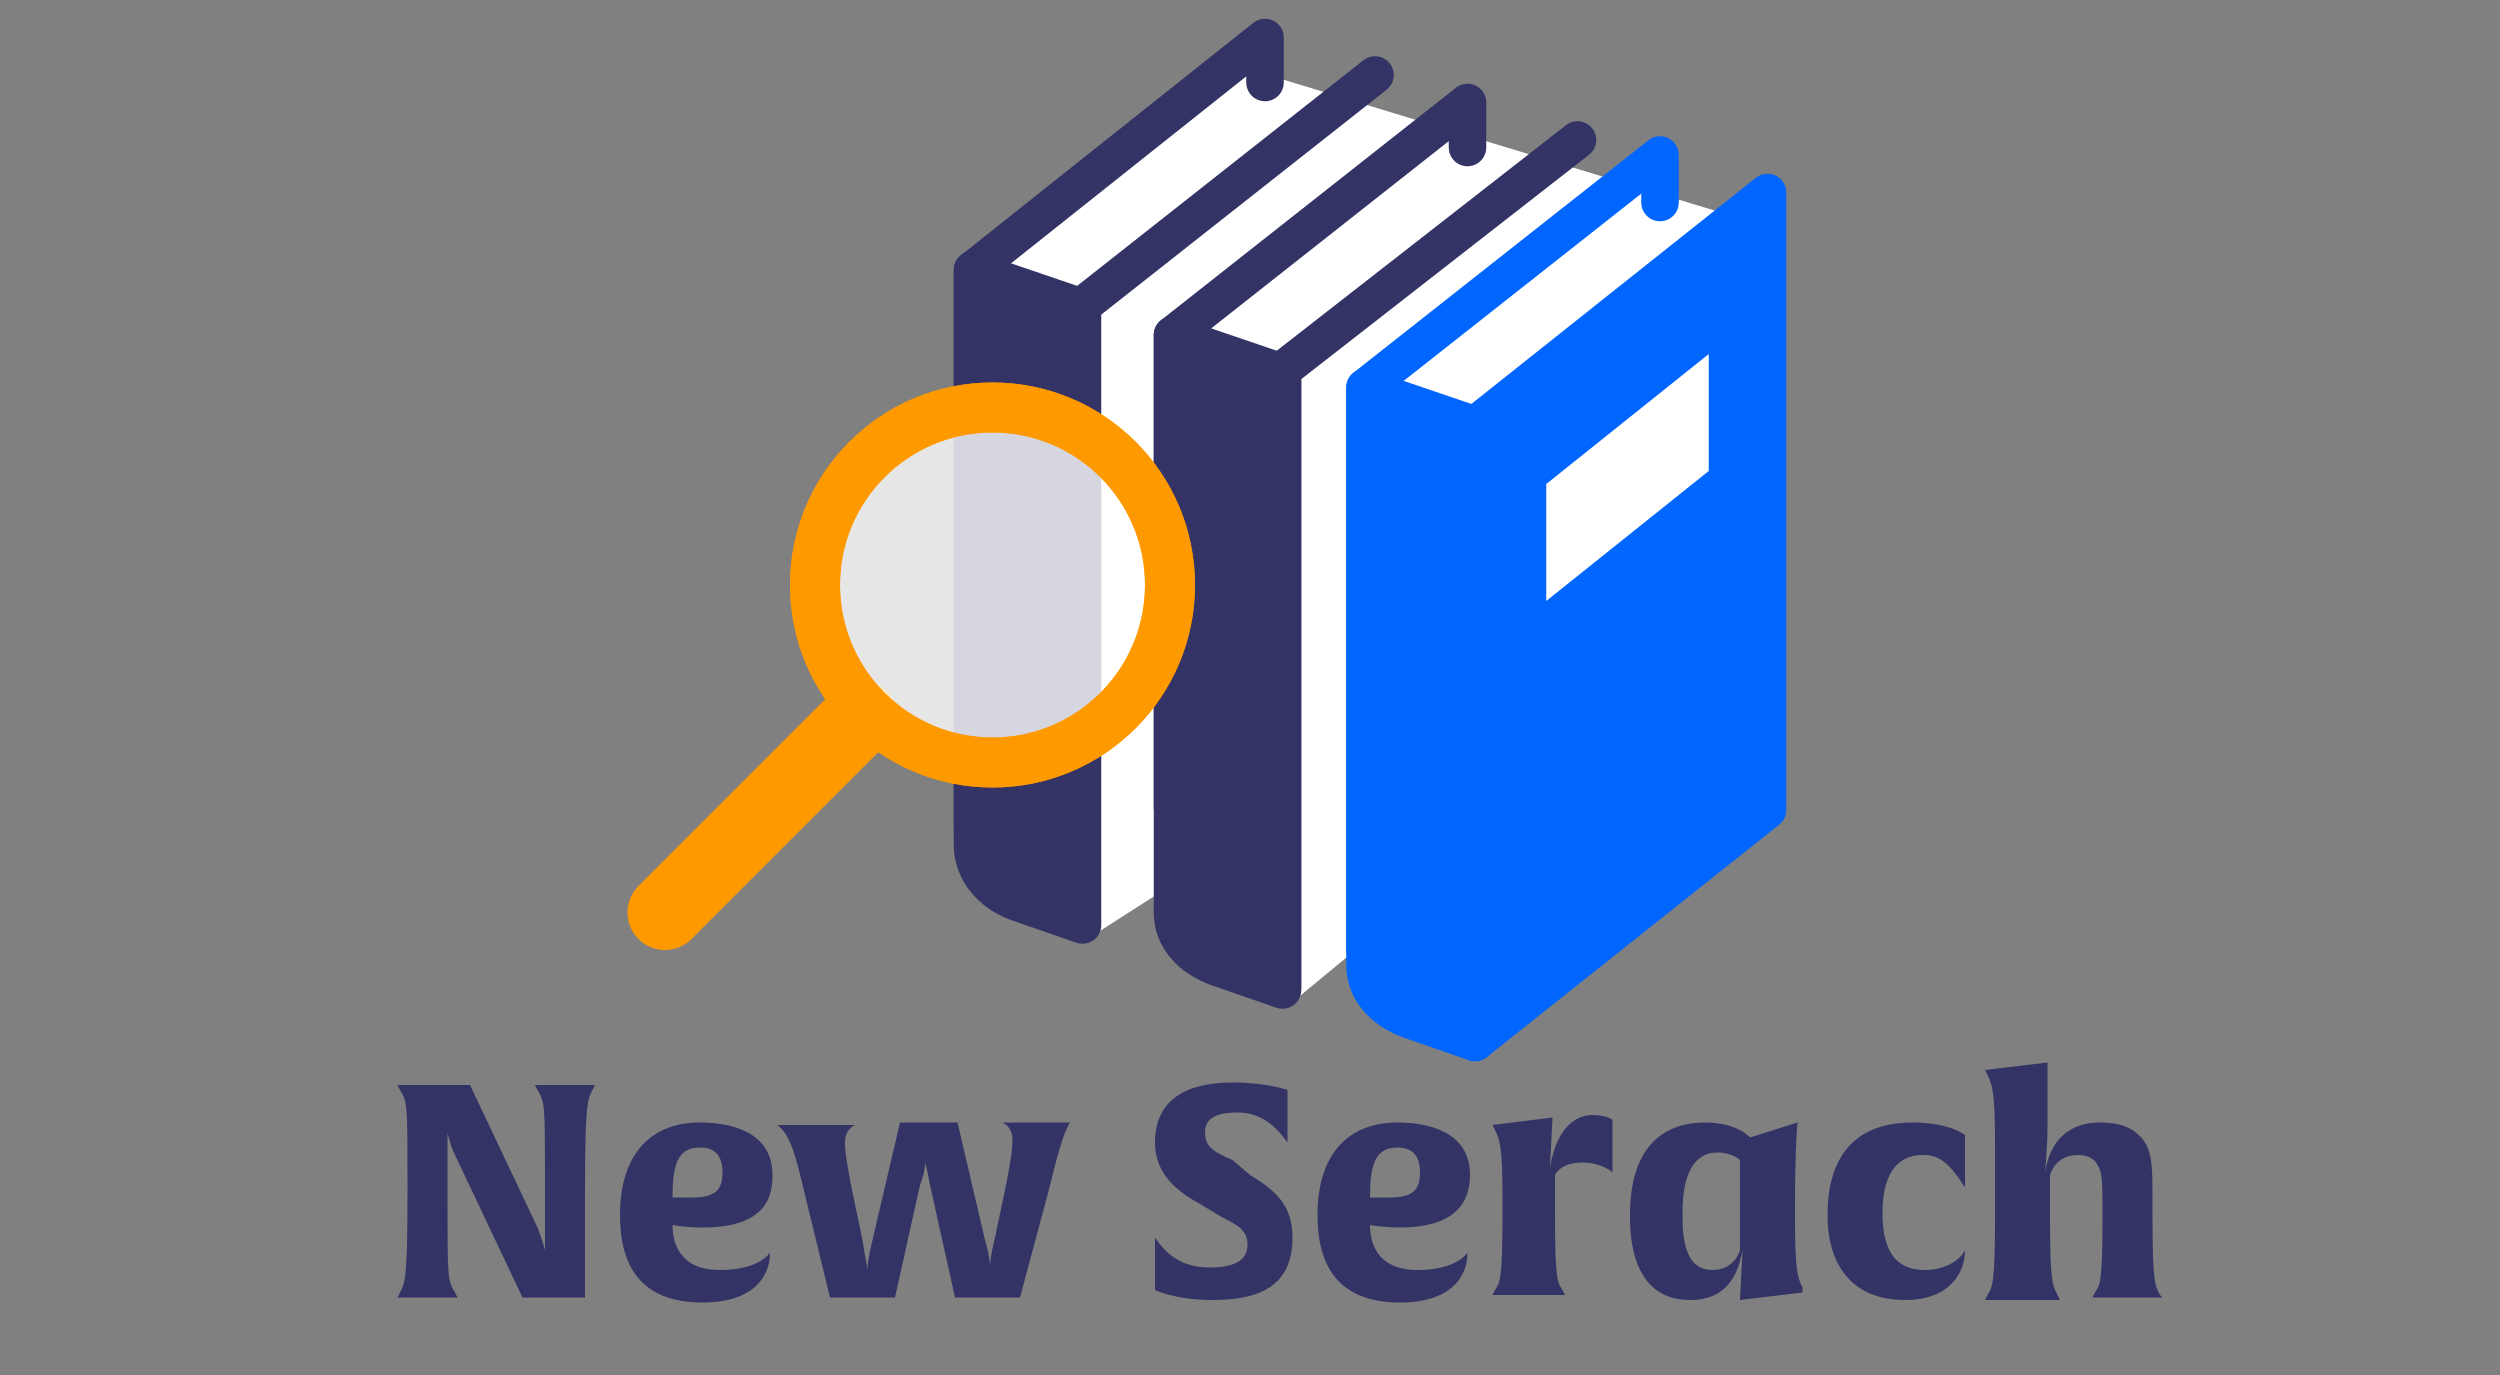 <?xml version="1.0" encoding="utf-8"?>
<!-- Generator: Adobe Illustrator 19.1.0, SVG Export Plug-In . SVG Version: 6.00 Build 0)  -->
<svg version="1.1" id="レイヤー_1" xmlns="http://www.w3.org/2000/svg" xmlns:xlink="http://www.w3.org/1999/xlink" x="0px"
	 y="0px" viewBox="0 0 100 55" enable-background="new 0 0 100 55" xml:space="preserve">
<rect x="0" y="0" width="100" height="55" fill="#808080" stroke="none"/>
<g>
	<path fill="#333366" d="M23.7,43.6c-0.2,0.4-0.3,0.5-0.3,4.1v4.2c0,0-0.3,0-1.1,0c-0.8,0-1.4,0-1.4,0l-2.7-5.7
		c-0.2-0.4-0.3-0.9-0.3-0.9v2.4c0,3.5,0,3.5,0.3,4l0.1,0.2c0,0-0.4,0-1.2,0c-0.8,0-1.2,0-1.2,0l0.1-0.2c0.2-0.4,0.3-0.5,0.3-4.1
		c0-3.5,0-3.5-0.3-4l-0.1-0.2c0,0,0.4,0,1.5,0c0.9,0,1.4,0,1.4,0l2.7,5.7c0.2,0.5,0.3,0.9,0.3,0.9v-2.4c0-3.5,0-3.5-0.3-4l-0.1-0.2
		c0,0,0.4,0,1.2,0c0.8,0,1.2,0,1.2,0L23.7,43.6z"/>
	<path fill="#333366" d="M28.1,49.1c-0.7,0-1.2-0.1-1.2-0.1c0,0.6,0.2,1.8,1.9,1.8c1.6,0,2-0.7,2-0.7c0,1-0.7,2-2.7,2
		c-2.5,0-3.3-1.5-3.3-3.5c0-2.4,1.2-3.7,3.2-3.7c1.1,0,2.9,0.3,2.9,2.1C30.9,47.8,30.7,49.1,28.1,49.1z M28,45.9
		c-0.9,0-1.1,0.7-1.1,2c0,0,0.2,0,0.8,0c0.9,0,1.2-0.3,1.2-1C28.9,46.5,28.8,45.9,28,45.9z"/>
	<path fill="#333366" d="M41.9,47.8l-1.1,4.1c0,0-0.4,0-1.3,0c-0.9,0-1.3,0-1.3,0l-1-4.5c-0.1-0.6-0.2-0.9-0.2-0.9
		c0,0.1,0,0.4-0.2,0.9l-1,4.5c0,0-0.4,0-1.3,0c-0.9,0-1.3,0-1.3,0l-1-4.1c-0.4-1.7-0.6-2.4-1.1-2.8c0,0,0.5,0,1.5,0
		c1.1,0,1.6,0,1.6,0c-0.2,0.1-0.4,0.3-0.4,0.7c0,0.4,0.1,1,0.3,2l0.4,1.9c0.1,0.7,0.2,1.1,0.2,1.2c0-0.1,0-0.4,0.2-1.2l1.1-4.7
		c0,0,0.3,0,1.1,0c0.8,0,1.2,0,1.2,0l1.1,4.7c0.2,0.7,0.2,1,0.2,1.1c0-0.1,0-0.4,0.2-1.2l0.4-1.9c0.2-1,0.3-1.6,0.3-2
		c0-0.4-0.2-0.6-0.4-0.7c0,0,0.5,0,1.4,0c0.9,0,1.3,0,1.3,0C42.5,45.4,42.3,46.2,41.9,47.8z"/>
	<path fill="#333366" d="M48.5,52c-1.5,0-2.3-0.4-2.3-0.4s0-0.3,0-0.9c0-0.7,0-1.2,0-1.2c0.4,0.6,1,1.2,2.2,1.2
		c0.8,0,1.5-0.2,1.5-0.9c0-0.6-0.4-0.8-1-1.1l-1-0.6c-0.9-0.5-1.7-1.2-1.7-2.4c0-1.6,1.1-2.4,3.1-2.4c1.4,0,2.2,0.3,2.2,0.3
		s0,0.3,0,1c0,0.7,0,1.1,0,1.1c-0.5-0.7-1.1-1.2-2-1.2c-0.8,0-1.3,0.2-1.3,0.8c0,0.6,0.4,0.8,1.1,1.1L50,47c1,0.6,1.7,1.2,1.7,2.5
		C51.7,51.5,50.3,52,48.5,52z"/>
	<path fill="#333366" d="M56,49.1c-0.7,0-1.2-0.1-1.2-0.1c0,0.6,0.2,1.8,1.9,1.8c1.6,0,2-0.7,2-0.7c0,1-0.7,2-2.7,2
		c-2.5,0-3.3-1.5-3.3-3.5c0-2.4,1.2-3.7,3.2-3.7c1.1,0,2.9,0.3,2.9,2.1C58.8,47.8,58.5,49.1,56,49.1z M55.9,45.9
		c-0.9,0-1.1,0.7-1.1,2c0,0,0.2,0,0.8,0c0.9,0,1.2-0.3,1.2-1C56.8,46.5,56.7,45.9,55.9,45.9z"/>
	<path fill="#333366" d="M63.3,46.5c-0.9,0-1.1,0.5-1.1,0.5v1.6c0,2.6,0.1,2.7,0.3,3l0.1,0.2c0,0-0.5,0-1.5,0s-1.4,0-1.4,0l0.1-0.2
		c0.2-0.3,0.3-0.4,0.3-3.1v-0.5c0-2.1-0.1-2.4-0.3-2.8l-0.1-0.2l2.4-0.3l-0.1,2c0.3-1.8,1.2-2.1,1.7-2.1c0.6,0,0.8,0.2,0.8,0.2
		s0,0.3,0,1c0,0.8,0,1.1,0,1.1C64.3,46.7,63.8,46.5,63.3,46.5z"/>
	<path fill="#333366" d="M72.1,51.7L69.6,52l0.1-2c-0.3,1.8-1.4,2-2.1,2c-2.4,0-2.4-2.7-2.4-3.4c0-2.9,1.5-3.7,3-3.7
		c1.3,0,1.8,0.6,1.8,0.6l1.9-0.6c0,0-0.1,0.9-0.1,3.4v0.4c0,2.1,0.1,2.4,0.3,2.8L72.1,51.7z M69.6,46.4c0,0-0.3-0.3-0.9-0.3
		c-0.9,0-1.4,0.8-1.4,2.4c0,0.8,0,2.3,1.2,2.3c0.9,0,1.1-0.8,1.1-0.8V46.4z"/>
	<path fill="#333366" d="M78.6,50c0,0.9-0.6,2-2.4,2c-2.2,0-3.1-1.5-3.1-3.4c0-2.1,0.9-3.7,3.4-3.7c1.5,0,2.1,0.5,2.1,0.5
		s0,0.3,0,0.9c0,0.6,0,1.2,0,1.2c-0.7-1.1-1.1-1.3-1.7-1.3c-1.1,0-1.6,0.9-1.6,2.3c0,1.2,0.3,2.3,1.7,2.3
		C78.1,50.8,78.6,50.1,78.6,50z"/>
	<path fill="#333366" d="M86.5,51.9c0,0-0.4,0-1.4,0s-1.4,0-1.4,0l0.1-0.2c0.2-0.3,0.3-0.4,0.3-3c0-1.4,0-1.8-0.2-2.1
		c-0.1-0.2-0.3-0.4-0.8-0.4c-0.9,0-1.1,0.8-1.1,0.8v1.7c0,2.6,0.1,2.7,0.3,3.1l0.1,0.2c0,0-0.4,0-1.5,0s-1.5,0-1.5,0l0.1-0.2
		c0.2-0.3,0.3-0.5,0.3-3.1v-2.9c0-2.1-0.1-2.4-0.3-2.8l-0.1-0.2l2.5-0.3c0,0,0,1.2,0,2.2v0.4c0,0.8-0.1,1.8-0.1,1.8
		c0.3-1.9,1.7-2,2.2-2c0.8,0,1.4,0.2,1.8,0.8c0.3,0.5,0.3,1.1,0.3,2.5v0.5c0,2.6,0.1,2.7,0.3,3.1L86.5,51.9z"/>
</g>
<polygon fill="#FFFFFF" points="38.9,34.3 38.9,10.8 49.4,2.6 69.5,8.7 70.8,32.4 59,41.9 54.1,38.1 51.8,40 46.4,35.7 43.9,37.3 
	"/>
<polyline fill="none" stroke="#333366" stroke-width="1.5" stroke-linecap="round" stroke-linejoin="round" stroke-miterlimit="10" points="
	38.9,33.1 38.9,10.8 50.6,1.5 50.6,3.3 "/>
<path fill="#333366" stroke="#333366" stroke-width="1.5" stroke-linecap="round" stroke-linejoin="round" stroke-miterlimit="10" d="
	M38.9,10.8l4.4,1.5v24.7l-2.6-0.9c-1.1-0.4-1.8-1.3-1.8-2.3V10.8z"/>
<polyline fill="none" stroke="#333366" stroke-width="1.5" stroke-linecap="round" stroke-linejoin="round" stroke-miterlimit="10" points="
	43.2,36.9 43.2,12.3 55,3 "/>
<polyline fill="none" stroke="#333366" stroke-width="1.5" stroke-linecap="round" stroke-linejoin="round" stroke-miterlimit="10" points="
	46.9,32.3 46.9,13.4 58.7,4.1 58.7,5.9 "/>
<path fill="#333366" stroke="#333366" stroke-width="1.5" stroke-linecap="round" stroke-linejoin="round" stroke-miterlimit="10" d="
	M46.9,13.4l4.4,1.5v24.7l-2.6-0.9c-1.1-0.4-1.8-1.2-1.8-2.2V13.4z"/>
<polyline fill="none" stroke="#333366" stroke-width="1.5" stroke-linecap="round" stroke-linejoin="round" stroke-miterlimit="10" points="
	51.3,39.5 51.3,14.8 63.1,5.6 "/>
<polyline fill="none" stroke="#0066FF" stroke-width="1.5" stroke-linecap="round" stroke-linejoin="round" stroke-miterlimit="10" points="
	54.6,38 54.6,15.5 66.4,6.2 66.4,8.1 "/>
<path fill="#0066FF" stroke="#0066FF" stroke-width="1.5" stroke-linecap="round" stroke-linejoin="round" stroke-miterlimit="10" d="
	M54.6,15.5L59,17v24.7l-2.6-0.9c-1.1-0.4-1.8-1.2-1.8-2.2V15.5z"/>
<path fill="#0066FF" stroke="#0066FF" stroke-width="1.5" stroke-linecap="round" stroke-linejoin="round" stroke-miterlimit="10" d="
	M59,17l11.7-9.3v24.7L59,41.7V17z M61.1,25.6l8-6.4v-6.6l-8,6.4V25.6z"/>
<g>
	
		<line fill="#FFFFFF" stroke="#FF9900" stroke-width="3" stroke-linecap="round" stroke-linejoin="round" stroke-miterlimit="10" x1="34.4" y1="28.7" x2="26.6" y2="36.5"/>
	<circle opacity="0.8" fill="#FFFFFF" stroke="#FF9900" stroke-width="2" stroke-miterlimit="10" cx="39.7" cy="23.4" r="7.1"/>
	<circle fill="none" stroke="#FF9900" stroke-width="2" stroke-miterlimit="10" cx="39.7" cy="23.4" r="7.1"/>
</g>
</svg>
